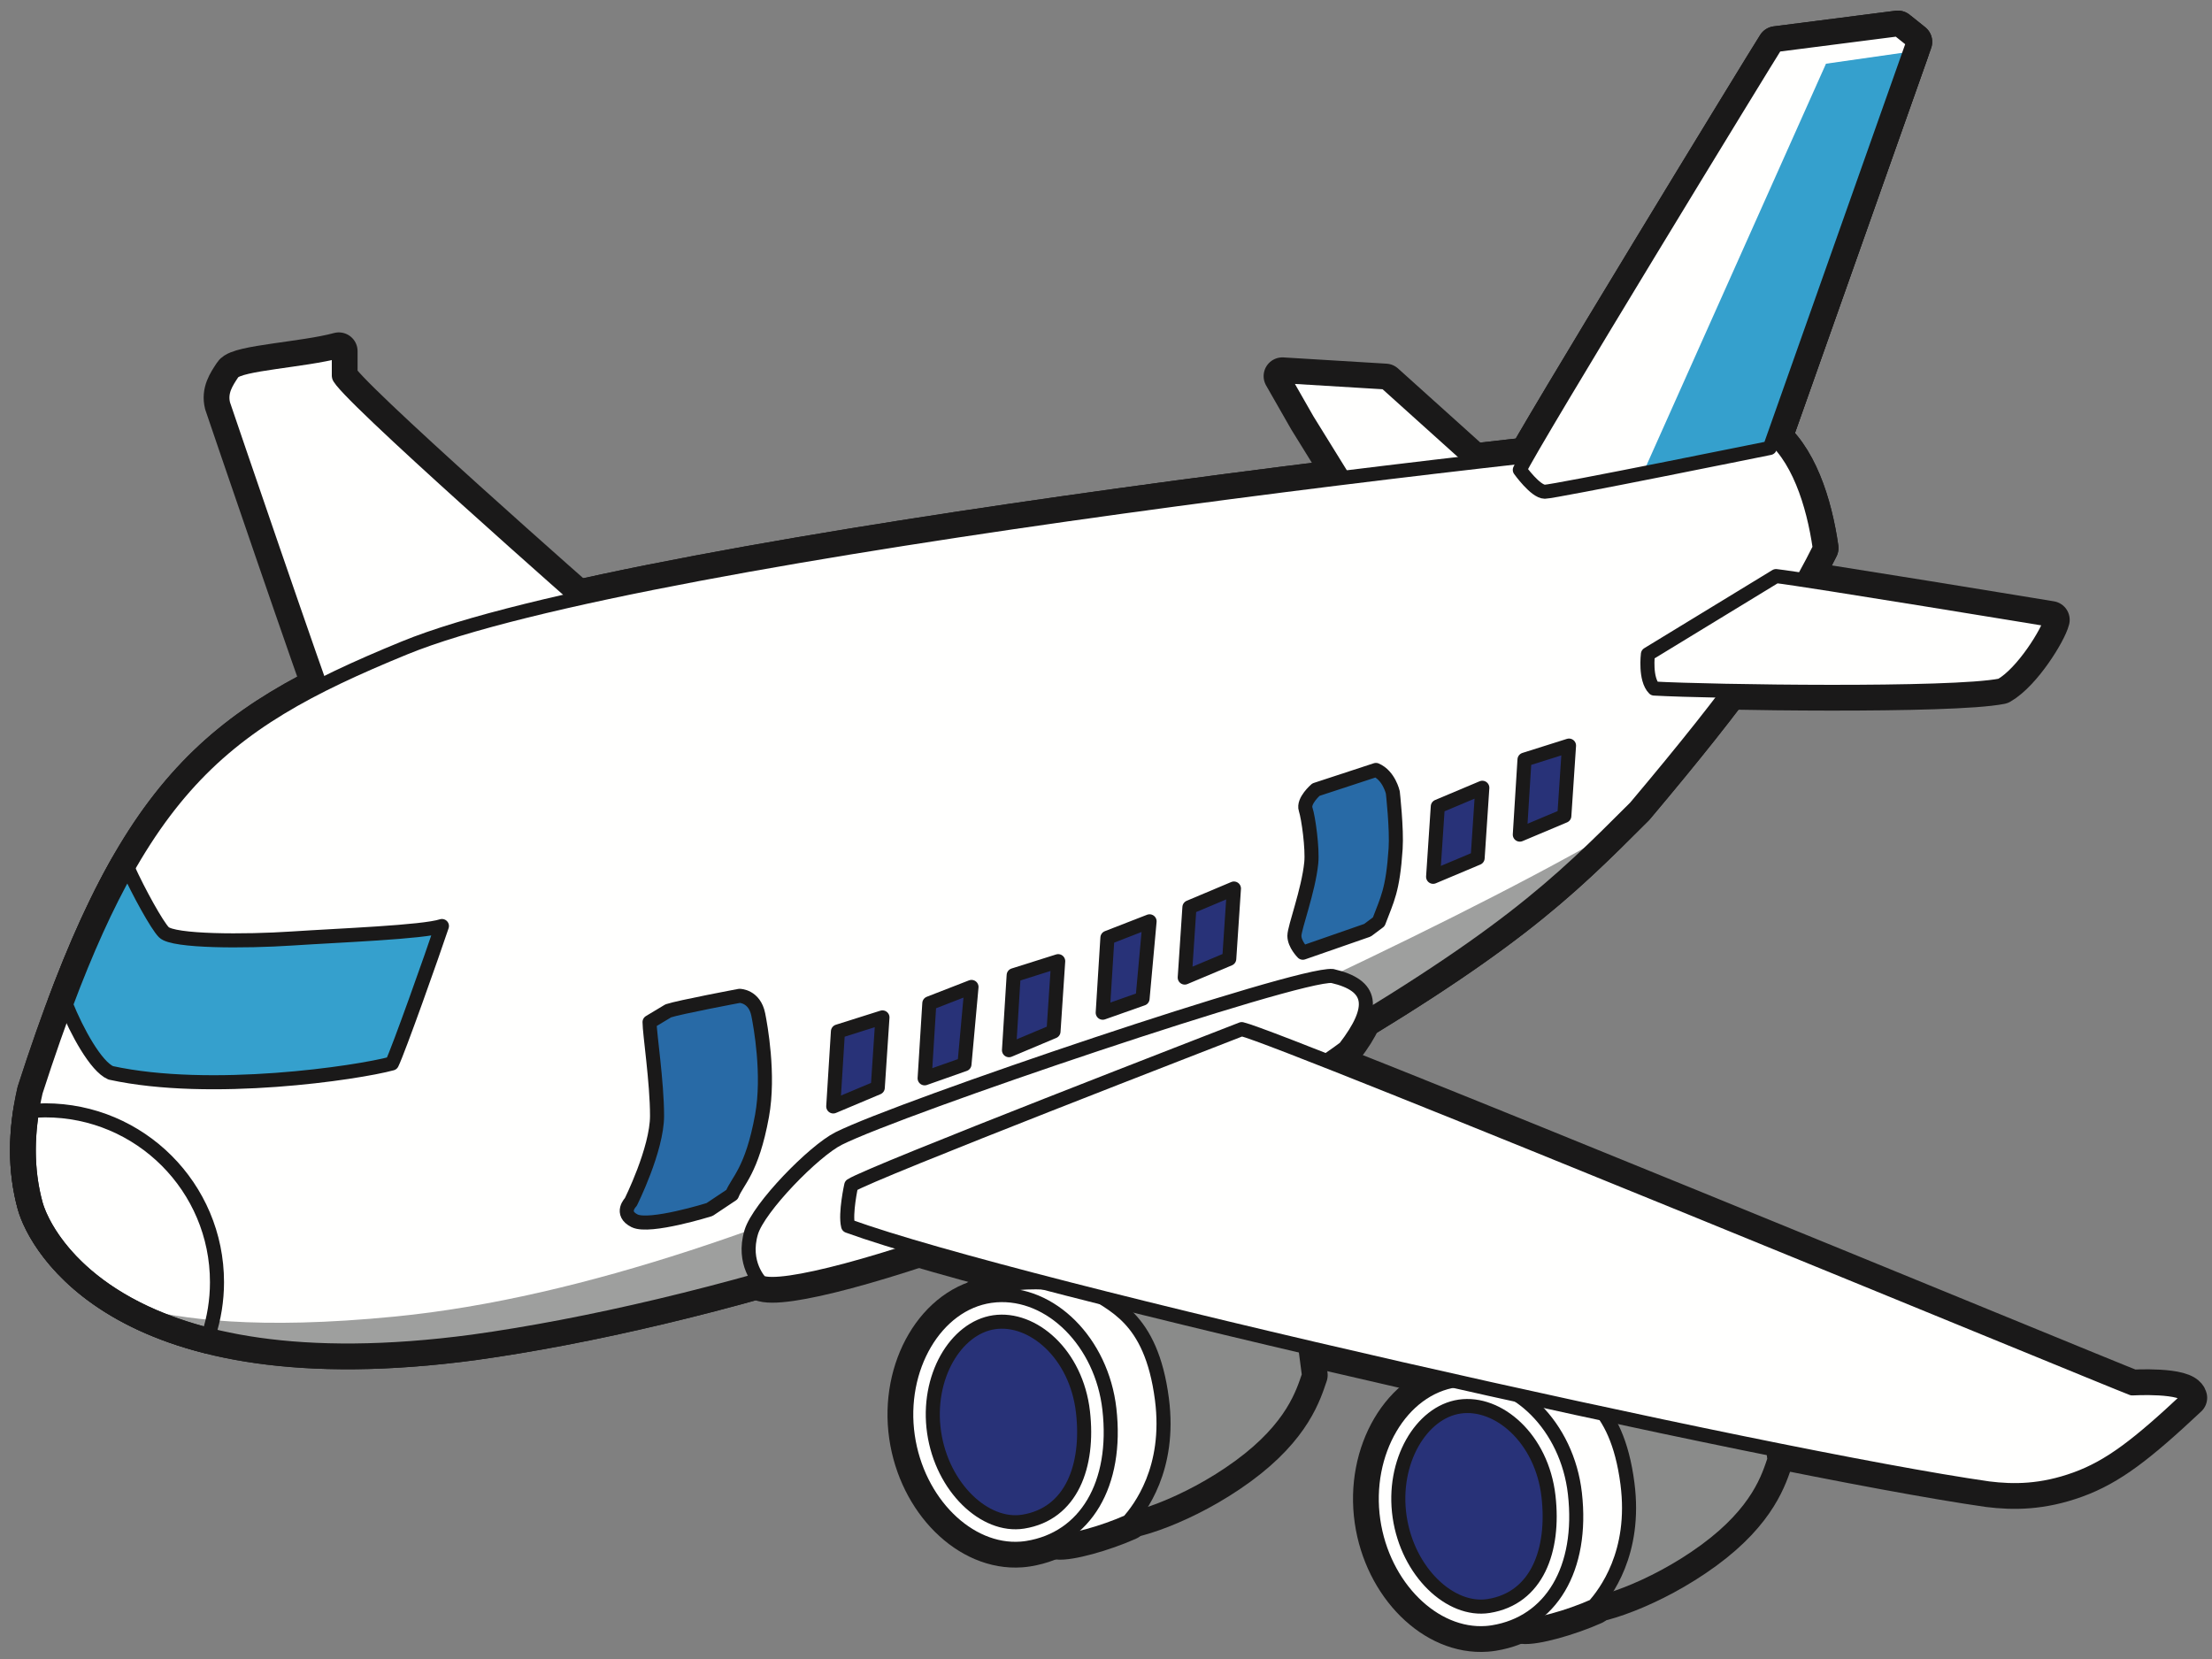 <?xml version="1.0" encoding="UTF-8"?>
<!DOCTYPE svg PUBLIC "-//W3C//DTD SVG 1.1//EN" "http://www.w3.org/Graphics/SVG/1.1/DTD/svg11.dtd">
<svg version="1.1" xmlns="http://www.w3.org/2000/svg" xmlns:xlink="http://www.w3.org/1999/xlink" x="0" y="0" width="236" height="177" viewBox="0, 0, 236, 177">
  <rect x="0" y="0" width="236" height="177" fill="#808080" stroke="none"/>
  <g id="Layer_1">
    <path d="M23.817,43.13 C24.15,44.13 33.817,72.464 35.484,76.797 C36.484,75.797 63.484,65.464 63.484,65.464 C63.484,65.464 36.15,41.463 36.15,40.13 C36.15,38.797 36.15,37.464 36.15,37.464 C32.484,38.464 25.484,38.797 24.817,39.797 C24.15,40.797 23.484,41.796 23.817,43.13 z" fill-opacity="0" stroke="#1A1919" stroke-width="4" stroke-linecap="round" stroke-linejoin="round"/>
    <path d="M136.817,40.13 L139.484,44.797 L143.817,51.797 L157.817,49.797 L147.817,40.797 L136.817,40.13" fill="#FFFFFE"/>
    <path d="M136.817,40.13 L139.484,44.797 L143.817,51.797 L157.817,49.797 L147.817,40.797 L136.817,40.13 z" fill-opacity="0" stroke="#1A1919" stroke-width="4" stroke-linecap="round" stroke-linejoin="round"/>
    <path d="M194.15,58.464 C190.15,66.464 185.15,73.464 174.484,86.13 C166.15,94.464 160.484,100.13 137.484,113.464 C110.143,129.314 74.484,139.797 50.484,143.13 C13.15,148.13 4.817,132.13 3.817,128.464 C2.817,124.798 2.817,120.797 3.817,116.464 C14.15,84.464 22.817,77.464 43.15,69.13 C68.81,58.613 173.15,47.13 188.484,46.13 C191.817,48.464 193.484,53.797 194.15,58.464" fill="#FFFFFE"/>
    <path d="M194.15,58.464 C190.15,66.464 185.15,73.464 174.484,86.13 C166.15,94.464 160.484,100.13 137.484,113.464 C110.143,129.314 74.484,139.797 50.484,143.13 C13.15,148.13 4.817,132.13 3.817,128.464 C2.817,124.798 2.817,120.797 3.817,116.464 C14.15,84.464 22.817,77.464 43.15,69.13 C68.81,58.613 173.15,47.13 188.484,46.13 C191.817,48.464 193.484,53.797 194.15,58.464 z" fill-opacity="0" stroke="#1A1919" stroke-width="4" stroke-linecap="round" stroke-linejoin="round"/>
    <path d="M171.535,89.062 C151.664,100.402 121.447,113.647 104.817,121.13 C84.817,130.13 62.484,138.463 42.15,140.463 C27.379,141.916 19.296,140.73 14.316,139.462 C21.263,143.071 32.504,145.538 50.484,143.13 C74.484,139.797 110.143,129.314 137.484,113.464 C157.695,101.746 164.521,95.95 171.535,89.062" fill="#9E9F9E"/>
    <path d="M171.535,89.062 C151.664,100.402 121.447,113.647 104.817,121.13 C84.817,130.13 62.484,138.463 42.15,140.463 C27.379,141.916 19.296,140.73 14.316,139.462 C21.263,143.071 32.504,145.538 50.484,143.13 C74.484,139.797 110.143,129.314 137.484,113.464 C157.695,101.746 164.521,95.95 171.535,89.062 z M194.15,58.464 C190.15,66.464 185.15,73.464 174.484,86.13 C166.15,94.464 160.484,100.13 137.484,113.464 C110.143,129.314 74.484,139.797 50.484,143.13 C13.15,148.13 4.817,132.13 3.817,128.464 C2.817,124.798 2.817,120.797 3.817,116.464 C14.15,84.464 22.817,77.464 43.15,69.13 C68.81,58.613 173.15,47.13 188.484,46.13 C191.817,48.464 193.484,53.797 194.15,58.464 z" fill-opacity="0" stroke="#1A1919" stroke-width="4" stroke-linecap="round" stroke-linejoin="round"/>
    <path d="M189.484,61.463 L175.817,69.797 C175.817,69.797 175.484,72.463 176.484,73.463 C182.484,73.797 208.239,74.179 213.484,73.13 C215.817,71.797 218.484,67.463 218.817,66.13 C218.817,66.13 192.484,61.796 189.484,61.463" fill="#FFFFFE"/>
    <path d="M189.484,61.463 L175.817,69.797 C175.817,69.797 175.484,72.463 176.484,73.463 C182.484,73.797 208.239,74.179 213.484,73.13 C215.817,71.797 218.484,67.463 218.817,66.13 C218.817,66.13 192.484,61.796 189.484,61.463 z" fill-opacity="0" stroke="#1A1919" stroke-width="4" stroke-linecap="round" stroke-linejoin="round"/>
    <path d="M69.301,109.047 C69.301,110.246 70.101,115.446 70.101,119.046 C70.101,122.647 67.3,128.246 67.3,128.246 C67.3,128.246 66.101,129.446 67.701,130.247 C69.301,131.047 75.7,129.047 75.7,129.047 L78.101,127.446 C78.653,126.008 80.228,124.949 81.301,119.046 C82.101,114.646 81.128,109.383 80.9,108.246 C80.5,106.246 78.901,106.247 78.901,106.247 C78.901,106.247 72.501,107.447 71.301,107.847 L69.301,109.047" fill="#286AA6"/>
    <path d="M69.301,109.047 C69.301,110.246 70.101,115.446 70.101,119.046 C70.101,122.647 67.3,128.246 67.3,128.246 C67.3,128.246 66.101,129.446 67.701,130.247 C69.301,131.047 75.7,129.047 75.7,129.047 L78.101,127.446 C78.653,126.008 80.228,124.949 81.301,119.046 C82.101,114.646 81.128,109.383 80.9,108.246 C80.5,106.246 78.901,106.247 78.901,106.247 C78.901,106.247 72.501,107.447 71.301,107.847 L69.301,109.047 z" fill-opacity="0" stroke="#1A1919" stroke-width="4" stroke-linecap="round" stroke-linejoin="round"/>
    <path d="M17.484,99.463 C16.752,98.731 14.774,95.147 13.633,92.622 C11.361,96.626 9.206,101.396 7.041,107.174 C8.19,110.035 10.233,113.784 11.817,114.463 C22.484,116.796 38.15,114.463 41.817,113.463 C42.484,112.129 46.15,101.797 47.15,98.797 C45.15,99.464 36.15,99.797 31.15,100.13 C26.15,100.463 18.484,100.463 17.484,99.463" fill="#35A0CD"/>
    <path d="M17.484,99.463 C16.752,98.731 14.774,95.147 13.633,92.622 C11.361,96.626 9.206,101.396 7.041,107.174 C8.19,110.035 10.233,113.784 11.817,114.463 C22.484,116.796 38.15,114.463 41.817,113.463 C42.484,112.129 46.15,101.797 47.15,98.797 C45.15,99.464 36.15,99.797 31.15,100.13 C26.15,100.463 18.484,100.463 17.484,99.463 z" fill-opacity="0" stroke="#1A1919" stroke-width="4" stroke-linecap="round" stroke-linejoin="round"/>
    <path d="M140.4,84.246 C141.602,83.846 146.801,82.146 146.801,82.146 C148.2,82.746 148.601,84.547 148.601,84.547 C148.601,84.547 149.04,88.451 148.9,90.547 C148.601,95.047 148,95.946 147.101,98.347 L145.9,99.246 L139,101.647 C139,101.647 138.101,100.746 138.101,99.847 C138.101,98.946 139.601,95.047 139.9,92.047 C140.05,90.554 139.601,87.246 139.301,86.347 C139,85.446 140.4,84.246 140.4,84.246" fill="#286AA6"/>
    <path d="M140.4,84.246 C141.602,83.846 146.801,82.146 146.801,82.146 C148.2,82.746 148.601,84.547 148.601,84.547 C148.601,84.547 149.04,88.451 148.9,90.547 C148.601,95.047 148,95.946 147.101,98.347 L145.9,99.246 L139,101.647 C139,101.647 138.101,100.746 138.101,99.847 C138.101,98.946 139.601,95.047 139.9,92.047 C140.05,90.554 139.601,87.246 139.301,86.347 C139,85.446 140.4,84.246 140.4,84.246 z" fill-opacity="0" stroke="#1A1919" stroke-width="4" stroke-linecap="round" stroke-linejoin="round"/>
    <path d="M89.4,110.047 L88.9,118.047 L93.65,116.047 L94.15,108.547 L89.4,110.047" fill="#283278"/>
    <path d="M89.4,110.047 L88.9,118.047 L93.65,116.047 L94.15,108.547 L89.4,110.047 z" fill-opacity="0" stroke="#1A1919" stroke-width="4" stroke-linecap="round" stroke-linejoin="round"/>
    <path d="M108.15,104.047 L107.65,112.047 L112.4,110.047 L112.9,102.547 L108.15,104.047" fill="#283278"/>
    <path d="M108.15,104.047 L107.65,112.047 L112.4,110.047 L112.9,102.547 L108.15,104.047 z" fill-opacity="0" stroke="#1A1919" stroke-width="4" stroke-linecap="round" stroke-linejoin="round"/>
    <path d="M162.65,81.047 L162.15,89.047 L166.9,87.047 L167.4,79.547 L162.65,81.047" fill="#283278"/>
    <path d="M162.65,81.047 L162.15,89.047 L166.9,87.047 L167.4,79.547 L162.65,81.047 z" fill-opacity="0" stroke="#1A1919" stroke-width="4" stroke-linecap="round" stroke-linejoin="round"/>
    <path d="M126.9,96.797 L126.4,104.297 L131.15,102.297 L131.65,94.797 L126.9,96.797" fill="#283278"/>
    <path d="M126.9,96.797 L126.4,104.297 L131.15,102.297 L131.65,94.797 L126.9,96.797 z" fill-opacity="0" stroke="#1A1919" stroke-width="4" stroke-linecap="round" stroke-linejoin="round"/>
    <path d="M153.4,86.047 L152.9,93.547 L157.65,91.547 L158.15,84.047 L153.4,86.047" fill="#283278"/>
    <path d="M153.4,86.047 L152.9,93.547 L157.65,91.547 L158.15,84.047 L153.4,86.047 z" fill-opacity="0" stroke="#1A1919" stroke-width="4" stroke-linecap="round" stroke-linejoin="round"/>
    <path d="M99.15,107.047 L98.65,115.047 L102.9,113.547 L103.65,105.297 L99.15,107.047" fill="#283278"/>
    <path d="M99.15,107.047 L98.65,115.047 L102.9,113.547 L103.65,105.297 L99.15,107.047 z" fill-opacity="0" stroke="#1A1919" stroke-width="4" stroke-linecap="round" stroke-linejoin="round"/>
    <path d="M118.15,100.047 L117.65,108.047 L121.9,106.547 L122.65,98.297 L118.15,100.047" fill="#283278"/>
    <path d="M118.15,100.047 L117.65,108.047 L121.9,106.547 L122.65,98.297 L118.15,100.047 z M4.817,118.463 C4.346,118.463 3.883,118.498 3.421,118.533 C2.853,122.077 2.979,125.39 3.817,128.464 C4.488,130.922 8.471,138.917 22.265,142.417 C22.835,140.646 23.151,138.759 23.151,136.797 C23.151,126.672 14.943,118.463 4.817,118.463 z" fill-opacity="0" stroke="#1A1919" stroke-width="4" stroke-linecap="round" stroke-linejoin="round"/>
    <g>
      <path d="M189.484,4.797 C188.817,5.797 163.15,47.797 162.15,50.13 C162.15,50.13 163.817,52.463 164.817,52.463 C165.817,52.463 188.817,47.797 188.817,47.797 L204.15,4.463 L202.484,3.13 L189.484,4.797" fill="#FFFFFE"/>
      <path d="M189.484,4.797 C188.817,5.797 163.15,47.797 162.15,50.13 C162.15,50.13 163.817,52.463 164.817,52.463 C165.817,52.463 188.817,47.797 188.817,47.797 L204.15,4.463 L202.484,3.13 L189.484,4.797 z" fill-opacity="0" stroke="#1A1919" stroke-width="4" stroke-linecap="round" stroke-linejoin="round"/>
    </g>
    <path d="M175.279,50.509 C181.75,49.23 188.817,47.797 188.817,47.797 L203.777,5.517 L194.816,6.797 L175.279,50.509" fill="#35A0CD"/>
    <path d="M175.279,50.509 C181.75,49.23 188.817,47.797 188.817,47.797 L203.777,5.517 L194.816,6.797 L175.279,50.509 z" fill-opacity="0" stroke="#1A1919" stroke-width="4" stroke-linecap="round" stroke-linejoin="round"/>
    <path d="M89.484,121.464 C86.817,122.798 80.94,128.832 80.15,131.464 C79.15,134.797 81.15,136.797 81.15,136.797 C85.484,138.797 126.484,124.464 143.484,111.797 C146.817,107.464 146.484,105.13 142.15,104.13 C138.484,103.796 96.15,118.13 89.484,121.464" fill="#FFFFFE"/>
    <path d="M89.484,121.464 C86.817,122.798 80.94,128.832 80.15,131.464 C79.15,134.797 81.15,136.797 81.15,136.797 C85.484,138.797 126.484,124.464 143.484,111.797 C146.817,107.464 146.484,105.13 142.15,104.13 C138.484,103.796 96.15,118.13 89.484,121.464 z" fill-opacity="0" stroke="#1A1919" stroke-width="4" stroke-linecap="round" stroke-linejoin="round"/>
    <path d="M118.896,162.188 C120.18,162.595 126.553,160.623 132.263,156.445 C137.973,152.267 139.03,148.513 139.65,146.713 L138.895,140.918 C138.895,140.918 121.873,134.396 110.641,138.478 L118.896,162.188" fill="#8A8B8A"/>
    <path d="M118.896,162.188 C120.18,162.595 126.553,160.623 132.263,156.445 C137.973,152.267 139.03,148.513 139.65,146.713 L138.895,140.918 C138.895,140.918 121.873,134.396 110.641,138.478 L118.896,162.188 z" fill-opacity="0" stroke="#1A1919" stroke-width="4" stroke-linecap="round" stroke-linejoin="round"/>
    <path d="M112.792,164.39 C114.056,164.548 117.741,163.525 120.411,162.327 C121.566,160.989 124.931,156.736 123.967,149.282 C122.81,140.343 118.541,139.293 116.15,137.463 C116.15,137.463 107.65,135.463 104.4,138.463 L112.792,164.39" fill="#FFFFFE"/>
    <path d="M112.792,164.39 C114.056,164.548 117.741,163.525 120.411,162.327 C121.566,160.989 124.931,156.736 123.967,149.282 C122.81,140.343 118.541,139.293 116.15,137.463 C116.15,137.463 107.65,135.463 104.4,138.463 L112.792,164.39 z" fill-opacity="0" stroke="#1A1919" stroke-width="4" stroke-linecap="round" stroke-linejoin="round"/>
    <path d="M108.925,165.225 C103.291,165.638 97.876,160.255 96.855,153.227 C95.801,145.964 99.833,139.111 105.661,138.264 C105.859,138.234 106.06,138.213 106.26,138.198 C112.124,137.769 117.552,143.212 118.361,150.332 C119.271,158.335 115.834,164.15 109.606,165.146 C109.38,165.182 109.152,165.208 108.925,165.225" fill="#FFFFFE"/>
    <path d="M108.925,165.225 C103.291,165.638 97.876,160.255 96.855,153.227 C95.801,145.964 99.833,139.111 105.661,138.264 C105.859,138.234 106.06,138.213 106.26,138.198 C112.124,137.769 117.552,143.212 118.361,150.332 C119.271,158.335 115.834,164.15 109.606,165.146 C109.38,165.182 109.152,165.208 108.925,165.225 z" fill-opacity="0" stroke="#1A1919" stroke-width="4" stroke-linecap="round" stroke-linejoin="round"/>
    <path d="M115.544,150.651 C116.196,156.386 114.335,161.52 109.159,162.346 C105.069,162.999 100.514,158.695 99.66,152.818 C98.807,146.942 101.969,141.665 106.068,141.068 C110.167,140.474 114.838,144.437 115.544,150.651" fill="#283278"/>
    <path d="M115.544,150.651 C116.196,156.386 114.335,161.52 109.159,162.346 C105.069,162.999 100.514,158.695 99.66,152.818 C98.807,146.942 101.969,141.665 106.068,141.068 C110.167,140.474 114.838,144.437 115.544,150.651 z" fill-opacity="0" stroke="#1A1919" stroke-width="4" stroke-linecap="round" stroke-linejoin="round"/>
    <path d="M168.563,171.188 C169.846,171.595 176.219,169.623 181.93,165.445 C187.639,161.267 188.697,157.513 189.316,155.713 L188.562,149.918 C188.562,149.918 171.539,143.396 160.308,147.478 L168.563,171.188" fill="#8A8B8A"/>
    <path d="M168.563,171.188 C169.846,171.595 176.219,169.623 181.93,165.445 C187.639,161.267 188.697,157.513 189.316,155.713 L188.562,149.918 C188.562,149.918 171.539,143.396 160.308,147.478 L168.563,171.188 z" fill-opacity="0" stroke="#1A1919" stroke-width="4" stroke-linecap="round" stroke-linejoin="round"/>
    <path d="M162.458,173.39 C163.723,173.548 167.408,172.525 170.078,171.327 C171.232,169.989 174.598,165.736 173.633,158.282 C172.477,149.343 168.207,148.293 165.816,146.463 C165.816,146.463 157.316,144.463 154.066,147.463 L162.458,173.39" fill="#FFFFFE"/>
    <path d="M162.458,173.39 C163.723,173.548 167.408,172.525 170.078,171.327 C171.232,169.989 174.598,165.736 173.633,158.282 C172.477,149.343 168.207,148.293 165.816,146.463 C165.816,146.463 157.316,144.463 154.066,147.463 L162.458,173.39 z" fill-opacity="0" stroke="#1A1919" stroke-width="4" stroke-linecap="round" stroke-linejoin="round"/>
    <path d="M158.592,174.225 C152.957,174.638 147.543,169.255 146.521,162.227 C145.467,154.964 149.5,148.111 155.327,147.264 C155.525,147.234 155.727,147.213 155.927,147.198 C161.79,146.769 167.219,152.212 168.027,159.332 C168.938,167.335 165.5,173.15 159.272,174.146 C159.047,174.182 158.818,174.208 158.592,174.225" fill="#FFFFFE"/>
    <path d="M158.592,174.225 C152.957,174.638 147.543,169.255 146.521,162.227 C145.467,154.964 149.5,148.111 155.327,147.264 C155.525,147.234 155.727,147.213 155.927,147.198 C161.79,146.769 167.219,152.212 168.027,159.332 C168.938,167.335 165.5,173.15 159.272,174.146 C159.047,174.182 158.818,174.208 158.592,174.225 z" fill-opacity="0" stroke="#1A1919" stroke-width="4" stroke-linecap="round" stroke-linejoin="round"/>
    <path d="M165.211,159.651 C165.862,165.386 164.002,170.52 158.826,171.346 C154.736,171.999 150.181,167.695 149.326,161.818 C148.474,155.942 151.636,150.665 155.734,150.068 C159.834,149.474 164.504,153.437 165.211,159.651" fill="#283278"/>
    <path d="M165.211,159.651 C165.862,165.386 164.002,170.52 158.826,171.346 C154.736,171.999 150.181,167.695 149.326,161.818 C148.474,155.942 151.636,150.665 155.734,150.068 C159.834,149.474 164.504,153.437 165.211,159.651 z" fill-opacity="0" stroke="#1A1919" stroke-width="4" stroke-linecap="round" stroke-linejoin="round"/>
    <path d="M132.484,109.797 C130.817,110.464 92.817,125.131 90.817,126.464 C90.817,126.464 90.15,129.464 90.484,130.797 C108.817,137.464 188.816,155.464 212.15,158.797 C214.816,159.13 217.817,159.13 221.484,157.797 C225.15,156.464 228.15,154.13 233.484,149.13 C233.15,147.797 227.484,148.13 227.484,148.13 C224.816,147.13 136.817,110.797 132.484,109.797" fill="#FFFFFE"/>
    <path d="M132.484,109.797 C130.817,110.464 92.817,125.131 90.817,126.464 C90.817,126.464 90.15,129.464 90.484,130.797 C108.817,137.464 188.816,155.464 212.15,158.797 C214.816,159.13 217.817,159.13 221.484,157.797 C225.15,156.464 228.15,154.13 233.484,149.13 C233.15,147.797 227.484,148.13 227.484,148.13 C224.816,147.13 136.817,110.797 132.484,109.797 z M92.484,127.463 C102.484,132.13 179.484,151.13 213.15,157.13 M189.484,4.797 C188.817,5.797 163.15,47.797 162.15,50.13 C162.15,50.13 163.817,52.463 164.817,52.463 C165.817,52.463 188.817,47.797 188.817,47.797 L204.15,4.463 L202.484,3.13 L189.484,4.797 z" fill-opacity="0" stroke="#1A1919" stroke-width="4" stroke-linecap="round" stroke-linejoin="round"/>
    <path d="M23.817,43.13 C24.15,44.13 33.817,72.464 35.484,76.797 C36.484,75.797 63.484,65.464 63.484,65.464 C63.484,65.464 36.15,41.463 36.15,40.13 C36.15,38.797 36.15,37.464 36.15,37.464 C32.484,38.464 25.484,38.797 24.817,39.797 C24.15,40.797 23.484,41.796 23.817,43.13" fill="#FFFFFE"/>
    <path d="M23.817,43.13 C24.15,44.13 33.817,72.464 35.484,76.797 C36.484,75.797 63.484,65.464 63.484,65.464 C63.484,65.464 36.15,41.463 36.15,40.13 C36.15,38.797 36.15,37.464 36.15,37.464 C32.484,38.464 25.484,38.797 24.817,39.797 C24.15,40.797 23.484,41.796 23.817,43.13 z" fill-opacity="0" stroke="#1A1919" stroke-width="1.5" stroke-linecap="round" stroke-linejoin="round"/>
    <path d="M23.817,43.13 C24.15,44.13 33.817,72.464 35.484,76.797 C36.484,75.797 63.484,65.464 63.484,65.464 C63.484,65.464 36.15,41.463 36.15,40.13 C36.15,38.797 36.15,37.464 36.15,37.464 C32.484,38.464 25.484,38.797 24.817,39.797 C24.15,40.797 23.484,41.796 23.817,43.13" fill="#FFFFFE"/>
    <path d="M23.817,43.13 C24.15,44.13 33.817,72.464 35.484,76.797 C36.484,75.797 63.484,65.464 63.484,65.464 C63.484,65.464 36.15,41.463 36.15,40.13 C36.15,38.797 36.15,37.464 36.15,37.464 C32.484,38.464 25.484,38.797 24.817,39.797 C24.15,40.797 23.484,41.796 23.817,43.13 z" fill-opacity="0" stroke="#1A1919" stroke-width="1.5" stroke-linecap="round" stroke-linejoin="round"/>
    <path d="M136.817,40.13 L139.484,44.797 L143.817,51.797 L157.817,49.797 L147.817,40.797 L136.817,40.13" fill="#FFFFFE"/>
    <path d="M136.817,40.13 L139.484,44.797 L143.817,51.797 L157.817,49.797 L147.817,40.797 L136.817,40.13 z" fill-opacity="0" stroke="#1A1919" stroke-width="1.5" stroke-linecap="round" stroke-linejoin="round"/>
    <path d="M194.15,58.464 C190.15,66.464 185.15,73.464 174.484,86.13 C166.15,94.464 160.484,100.13 137.484,113.464 C110.143,129.314 74.484,139.797 50.484,143.13 C13.15,148.13 4.817,132.13 3.817,128.464 C2.817,124.798 2.817,120.797 3.817,116.464 C14.15,84.464 22.817,77.464 43.15,69.13 C68.81,58.613 173.15,47.13 188.484,46.13 C191.817,48.464 193.484,53.797 194.15,58.464" fill="#FFFFFE"/>
    <path d="M171.535,89.062 C151.664,100.402 121.447,113.647 104.817,121.13 C84.817,130.13 62.484,138.463 42.15,140.463 C27.379,141.916 19.296,140.73 14.316,139.462 C21.263,143.071 32.504,145.538 50.484,143.13 C74.484,139.797 110.143,129.314 137.484,113.464 C157.695,101.746 164.521,95.95 171.535,89.062" fill="#9E9F9E"/>
    <path d="M194.15,58.464 C190.15,66.464 185.15,73.464 174.484,86.13 C166.15,94.464 160.484,100.13 137.484,113.464 C110.143,129.314 74.484,139.797 50.484,143.13 C13.15,148.13 4.817,132.13 3.817,128.464 C2.817,124.798 2.817,120.797 3.817,116.464 C14.15,84.464 22.817,77.464 43.15,69.13 C68.81,58.613 173.15,47.13 188.484,46.13 C191.817,48.464 193.484,53.797 194.15,58.464 z" fill-opacity="0" stroke="#1A1919" stroke-width="1.5" stroke-linecap="round" stroke-linejoin="round"/>
    <path d="M189.484,61.463 L175.817,69.797 C175.817,69.797 175.484,72.463 176.484,73.463 C182.484,73.797 208.239,74.179 213.484,73.13 C215.817,71.797 218.484,67.463 218.817,66.13 C218.817,66.13 192.484,61.796 189.484,61.463" fill="#FFFFFE"/>
    <path d="M189.484,61.463 L175.817,69.797 C175.817,69.797 175.484,72.463 176.484,73.463 C182.484,73.797 208.239,74.179 213.484,73.13 C215.817,71.797 218.484,67.463 218.817,66.13 C218.817,66.13 192.484,61.796 189.484,61.463 z" fill-opacity="0" stroke="#1A1919" stroke-width="1.5" stroke-linecap="round" stroke-linejoin="round"/>
    <path d="M69.301,109.047 C69.301,110.246 70.101,115.446 70.101,119.046 C70.101,122.647 67.3,128.246 67.3,128.246 C67.3,128.246 66.101,129.446 67.701,130.247 C69.301,131.047 75.7,129.047 75.7,129.047 L78.101,127.446 C78.653,126.008 80.228,124.949 81.301,119.046 C82.101,114.646 81.128,109.383 80.9,108.246 C80.5,106.246 78.901,106.247 78.901,106.247 C78.901,106.247 72.501,107.447 71.301,107.847 L69.301,109.047" fill="#286AA6"/>
    <path d="M69.301,109.047 C69.301,110.246 70.101,115.446 70.101,119.046 C70.101,122.647 67.3,128.246 67.3,128.246 C67.3,128.246 66.101,129.446 67.701,130.247 C69.301,131.047 75.7,129.047 75.7,129.047 L78.101,127.446 C78.653,126.008 80.228,124.949 81.301,119.046 C82.101,114.646 81.128,109.383 80.9,108.246 C80.5,106.246 78.901,106.247 78.901,106.247 C78.901,106.247 72.501,107.447 71.301,107.847 L69.301,109.047 z" fill-opacity="0" stroke="#1A1919" stroke-width="1.5" stroke-linecap="round" stroke-linejoin="round"/>
    <path d="M17.484,99.463 C16.752,98.731 14.774,95.147 13.633,92.622 C11.361,96.626 9.206,101.396 7.041,107.174 C8.19,110.035 10.233,113.784 11.817,114.463 C22.484,116.796 38.15,114.463 41.817,113.463 C42.484,112.129 46.15,101.797 47.15,98.797 C45.15,99.464 36.15,99.797 31.15,100.13 C26.15,100.463 18.484,100.463 17.484,99.463" fill="#35A0CD"/>
    <path d="M17.484,99.463 C16.752,98.731 14.774,95.147 13.633,92.622 C11.361,96.626 9.206,101.396 7.041,107.174 C8.19,110.035 10.233,113.784 11.817,114.463 C22.484,116.796 38.15,114.463 41.817,113.463 C42.484,112.129 46.15,101.797 47.15,98.797 C45.15,99.464 36.15,99.797 31.15,100.13 C26.15,100.463 18.484,100.463 17.484,99.463 z" fill-opacity="0" stroke="#1A1919" stroke-width="1.5" stroke-linecap="round" stroke-linejoin="round"/>
    <path d="M140.4,84.246 C141.602,83.846 146.801,82.146 146.801,82.146 C148.2,82.746 148.601,84.547 148.601,84.547 C148.601,84.547 149.04,88.451 148.9,90.547 C148.601,95.047 148,95.946 147.101,98.347 L145.9,99.246 L139,101.647 C139,101.647 138.101,100.746 138.101,99.847 C138.101,98.946 139.601,95.047 139.9,92.047 C140.05,90.554 139.601,87.246 139.301,86.347 C139,85.446 140.4,84.246 140.4,84.246" fill="#286AA6"/>
    <path d="M140.4,84.246 C141.602,83.846 146.801,82.146 146.801,82.146 C148.2,82.746 148.601,84.547 148.601,84.547 C148.601,84.547 149.04,88.451 148.9,90.547 C148.601,95.047 148,95.946 147.101,98.347 L145.9,99.246 L139,101.647 C139,101.647 138.101,100.746 138.101,99.847 C138.101,98.946 139.601,95.047 139.9,92.047 C140.05,90.554 139.601,87.246 139.301,86.347 C139,85.446 140.4,84.246 140.4,84.246 z" fill-opacity="0" stroke="#1A1919" stroke-width="1.5" stroke-linecap="round" stroke-linejoin="round"/>
    <path d="M89.4,110.047 L88.9,118.047 L93.65,116.047 L94.15,108.547 L89.4,110.047" fill="#283278"/>
    <path d="M89.4,110.047 L88.9,118.047 L93.65,116.047 L94.15,108.547 L89.4,110.047 z" fill-opacity="0" stroke="#1A1919" stroke-width="1.5" stroke-linecap="round" stroke-linejoin="round"/>
    <path d="M108.15,104.047 L107.65,112.047 L112.4,110.047 L112.9,102.547 L108.15,104.047" fill="#283278"/>
    <path d="M108.15,104.047 L107.65,112.047 L112.4,110.047 L112.9,102.547 L108.15,104.047 z" fill-opacity="0" stroke="#1A1919" stroke-width="1.5" stroke-linecap="round" stroke-linejoin="round"/>
    <path d="M162.65,81.047 L162.15,89.047 L166.9,87.047 L167.4,79.547 L162.65,81.047" fill="#283278"/>
    <path d="M162.65,81.047 L162.15,89.047 L166.9,87.047 L167.4,79.547 L162.65,81.047 z" fill-opacity="0" stroke="#1A1919" stroke-width="1.5" stroke-linecap="round" stroke-linejoin="round"/>
    <path d="M126.9,96.797 L126.4,104.297 L131.15,102.297 L131.65,94.797 L126.9,96.797" fill="#283278"/>
    <path d="M126.9,96.797 L126.4,104.297 L131.15,102.297 L131.65,94.797 L126.9,96.797 z" fill-opacity="0" stroke="#1A1919" stroke-width="1.5" stroke-linecap="round" stroke-linejoin="round"/>
    <path d="M153.4,86.047 L152.9,93.547 L157.65,91.547 L158.15,84.047 L153.4,86.047" fill="#283278"/>
    <path d="M153.4,86.047 L152.9,93.547 L157.65,91.547 L158.15,84.047 L153.4,86.047 z" fill-opacity="0" stroke="#1A1919" stroke-width="1.5" stroke-linecap="round" stroke-linejoin="round"/>
    <path d="M99.15,107.047 L98.65,115.047 L102.9,113.547 L103.65,105.297 L99.15,107.047" fill="#283278"/>
    <path d="M99.15,107.047 L98.65,115.047 L102.9,113.547 L103.65,105.297 L99.15,107.047 z" fill-opacity="0" stroke="#1A1919" stroke-width="1.5" stroke-linecap="round" stroke-linejoin="round"/>
    <path d="M118.15,100.047 L117.65,108.047 L121.9,106.547 L122.65,98.297 L118.15,100.047" fill="#283278"/>
    <path d="M118.15,100.047 L117.65,108.047 L121.9,106.547 L122.65,98.297 L118.15,100.047 z M4.817,118.463 C4.346,118.463 3.883,118.498 3.421,118.533 C2.853,122.077 2.979,125.39 3.817,128.464 C4.488,130.922 8.471,138.917 22.265,142.417 C22.835,140.646 23.151,138.759 23.151,136.797 C23.151,126.672 14.943,118.463 4.817,118.463 z" fill-opacity="0" stroke="#1A1919" stroke-width="1.5" stroke-linecap="round" stroke-linejoin="round"/>
    <path d="M189.484,4.797 C188.817,5.797 163.15,47.797 162.15,50.13 C162.15,50.13 163.817,52.463 164.817,52.463 C165.817,52.463 188.817,47.797 188.817,47.797 L204.15,4.463 L202.484,3.13 L189.484,4.797" fill="#FFFFFE"/>
    <path d="M175.279,50.509 C181.75,49.23 188.817,47.797 188.817,47.797 L203.777,5.517 L194.816,6.797 L175.279,50.509" fill="#35A0CD"/>
    <path d="M89.484,121.464 C86.817,122.798 80.94,128.832 80.15,131.464 C79.15,134.797 81.15,136.797 81.15,136.797 C85.484,138.797 126.484,124.464 143.484,111.797 C146.817,107.464 146.484,105.13 142.15,104.13 C138.484,103.796 96.15,118.13 89.484,121.464" fill="#FFFFFE"/>
    <path d="M89.484,121.464 C86.817,122.798 80.94,128.832 80.15,131.464 C79.15,134.797 81.15,136.797 81.15,136.797 C85.484,138.797 126.484,124.464 143.484,111.797 C146.817,107.464 146.484,105.13 142.15,104.13 C138.484,103.796 96.15,118.13 89.484,121.464 z" fill-opacity="0" stroke="#1A1919" stroke-width="1.5" stroke-linecap="round" stroke-linejoin="round"/>
    <path d="M118.896,162.188 C120.18,162.595 126.553,160.623 132.263,156.445 C137.973,152.267 139.03,148.513 139.65,146.713 L138.895,140.918 C138.895,140.918 121.873,134.396 110.641,138.478 L118.896,162.188" fill="#8A8B8A"/>
    <path d="M118.896,162.188 C120.18,162.595 126.553,160.623 132.263,156.445 C137.973,152.267 139.03,148.513 139.65,146.713 L138.895,140.918 C138.895,140.918 121.873,134.396 110.641,138.478 L118.896,162.188 z" fill-opacity="0" stroke="#1A1919" stroke-width="1.5" stroke-linecap="round" stroke-linejoin="round"/>
    <path d="M112.792,164.39 C114.056,164.548 117.741,163.525 120.411,162.327 C121.566,160.989 124.931,156.736 123.967,149.282 C122.81,140.343 118.541,139.293 116.15,137.463 C116.15,137.463 107.65,135.463 104.4,138.463 L112.792,164.39" fill="#FFFFFE"/>
    <path d="M112.792,164.39 C114.056,164.548 117.741,163.525 120.411,162.327 C121.566,160.989 124.931,156.736 123.967,149.282 C122.81,140.343 118.541,139.293 116.15,137.463 C116.15,137.463 107.65,135.463 104.4,138.463 L112.792,164.39 z" fill-opacity="0" stroke="#1A1919" stroke-width="1.5" stroke-linecap="round" stroke-linejoin="round"/>
    <path d="M108.925,165.225 C103.291,165.638 97.876,160.255 96.855,153.227 C95.801,145.964 99.833,139.111 105.661,138.264 C105.859,138.234 106.06,138.213 106.26,138.198 C112.124,137.769 117.552,143.212 118.361,150.332 C119.271,158.335 115.834,164.15 109.606,165.146 C109.38,165.182 109.152,165.208 108.925,165.225" fill="#FFFFFE"/>
    <path d="M108.925,165.225 C103.291,165.638 97.876,160.255 96.855,153.227 C95.801,145.964 99.833,139.111 105.661,138.264 C105.859,138.234 106.06,138.213 106.26,138.198 C112.124,137.769 117.552,143.212 118.361,150.332 C119.271,158.335 115.834,164.15 109.606,165.146 C109.38,165.182 109.152,165.208 108.925,165.225 z" fill-opacity="0" stroke="#1A1919" stroke-width="1.5" stroke-linecap="round" stroke-linejoin="round"/>
    <path d="M115.544,150.651 C116.196,156.386 114.335,161.52 109.159,162.346 C105.069,162.999 100.514,158.695 99.66,152.818 C98.807,146.942 101.969,141.665 106.068,141.068 C110.167,140.474 114.838,144.437 115.544,150.651" fill="#283278"/>
    <path d="M115.544,150.651 C116.196,156.386 114.335,161.52 109.159,162.346 C105.069,162.999 100.514,158.695 99.66,152.818 C98.807,146.942 101.969,141.665 106.068,141.068 C110.167,140.474 114.838,144.437 115.544,150.651 z" fill-opacity="0" stroke="#1A1919" stroke-width="1.5" stroke-linecap="round" stroke-linejoin="round"/>
    <path d="M168.563,171.188 C169.846,171.595 176.219,169.623 181.93,165.445 C187.639,161.267 188.697,157.513 189.316,155.713 L188.562,149.918 C188.562,149.918 171.539,143.396 160.308,147.478 L168.563,171.188" fill="#8A8B8A"/>
    <path d="M168.563,171.188 C169.846,171.595 176.219,169.623 181.93,165.445 C187.639,161.267 188.697,157.513 189.316,155.713 L188.562,149.918 C188.562,149.918 171.539,143.396 160.308,147.478 L168.563,171.188 z" fill-opacity="0" stroke="#1A1919" stroke-width="1.5" stroke-linecap="round" stroke-linejoin="round"/>
    <path d="M162.458,173.39 C163.723,173.548 167.408,172.525 170.078,171.327 C171.232,169.989 174.598,165.736 173.633,158.282 C172.477,149.343 168.207,148.293 165.816,146.463 C165.816,146.463 157.316,144.463 154.066,147.463 L162.458,173.39" fill="#FFFFFE"/>
    <path d="M162.458,173.39 C163.723,173.548 167.408,172.525 170.078,171.327 C171.232,169.989 174.598,165.736 173.633,158.282 C172.477,149.343 168.207,148.293 165.816,146.463 C165.816,146.463 157.316,144.463 154.066,147.463 L162.458,173.39 z" fill-opacity="0" stroke="#1A1919" stroke-width="1.5" stroke-linecap="round" stroke-linejoin="round"/>
    <path d="M158.592,174.225 C152.957,174.638 147.543,169.255 146.521,162.227 C145.467,154.964 149.5,148.111 155.327,147.264 C155.525,147.234 155.727,147.213 155.927,147.198 C161.79,146.769 167.219,152.212 168.027,159.332 C168.938,167.335 165.5,173.15 159.272,174.146 C159.047,174.182 158.818,174.208 158.592,174.225" fill="#FFFFFE"/>
    <path d="M158.592,174.225 C152.957,174.638 147.543,169.255 146.521,162.227 C145.467,154.964 149.5,148.111 155.327,147.264 C155.525,147.234 155.727,147.213 155.927,147.198 C161.79,146.769 167.219,152.212 168.027,159.332 C168.938,167.335 165.5,173.15 159.272,174.146 C159.047,174.182 158.818,174.208 158.592,174.225 z" fill-opacity="0" stroke="#1A1919" stroke-width="1.5" stroke-linecap="round" stroke-linejoin="round"/>
    <path d="M165.211,159.651 C165.862,165.386 164.002,170.52 158.826,171.346 C154.736,171.999 150.181,167.695 149.326,161.818 C148.474,155.942 151.636,150.665 155.734,150.068 C159.834,149.474 164.504,153.437 165.211,159.651" fill="#283278"/>
    <path d="M165.211,159.651 C165.862,165.386 164.002,170.52 158.826,171.346 C154.736,171.999 150.181,167.695 149.326,161.818 C148.474,155.942 151.636,150.665 155.734,150.068 C159.834,149.474 164.504,153.437 165.211,159.651 z" fill-opacity="0" stroke="#1A1919" stroke-width="1.5" stroke-linecap="round" stroke-linejoin="round"/>
    <path d="M132.484,109.797 C130.817,110.464 92.817,125.131 90.817,126.464 C90.817,126.464 90.15,129.464 90.484,130.797 C108.817,137.464 188.816,155.464 212.15,158.797 C214.816,159.13 217.817,159.13 221.484,157.797 C225.15,156.464 228.15,154.13 233.484,149.13 C233.15,147.797 227.484,148.13 227.484,148.13 C224.816,147.13 136.817,110.797 132.484,109.797" fill="#FFFFFE"/>
    <path d="M132.484,109.797 C130.817,110.464 92.817,125.131 90.817,126.464 C90.817,126.464 90.15,129.464 90.484,130.797 C108.817,137.464 188.816,155.464 212.15,158.797 C214.816,159.13 217.817,159.13 221.484,157.797 C225.15,156.464 228.15,154.13 233.484,149.13 C233.15,147.797 227.484,148.13 227.484,148.13 C224.816,147.13 136.817,110.797 132.484,109.797 z M189.484,4.797 C188.817,5.797 163.15,47.797 162.15,50.13 C162.15,50.13 163.817,52.463 164.817,52.463 C165.817,52.463 188.817,47.797 188.817,47.797 L204.15,4.463 L202.484,3.13 L189.484,4.797 z" fill-opacity="0" stroke="#1A1919" stroke-width="1.5" stroke-linecap="round" stroke-linejoin="round"/>
  </g>
</svg>
